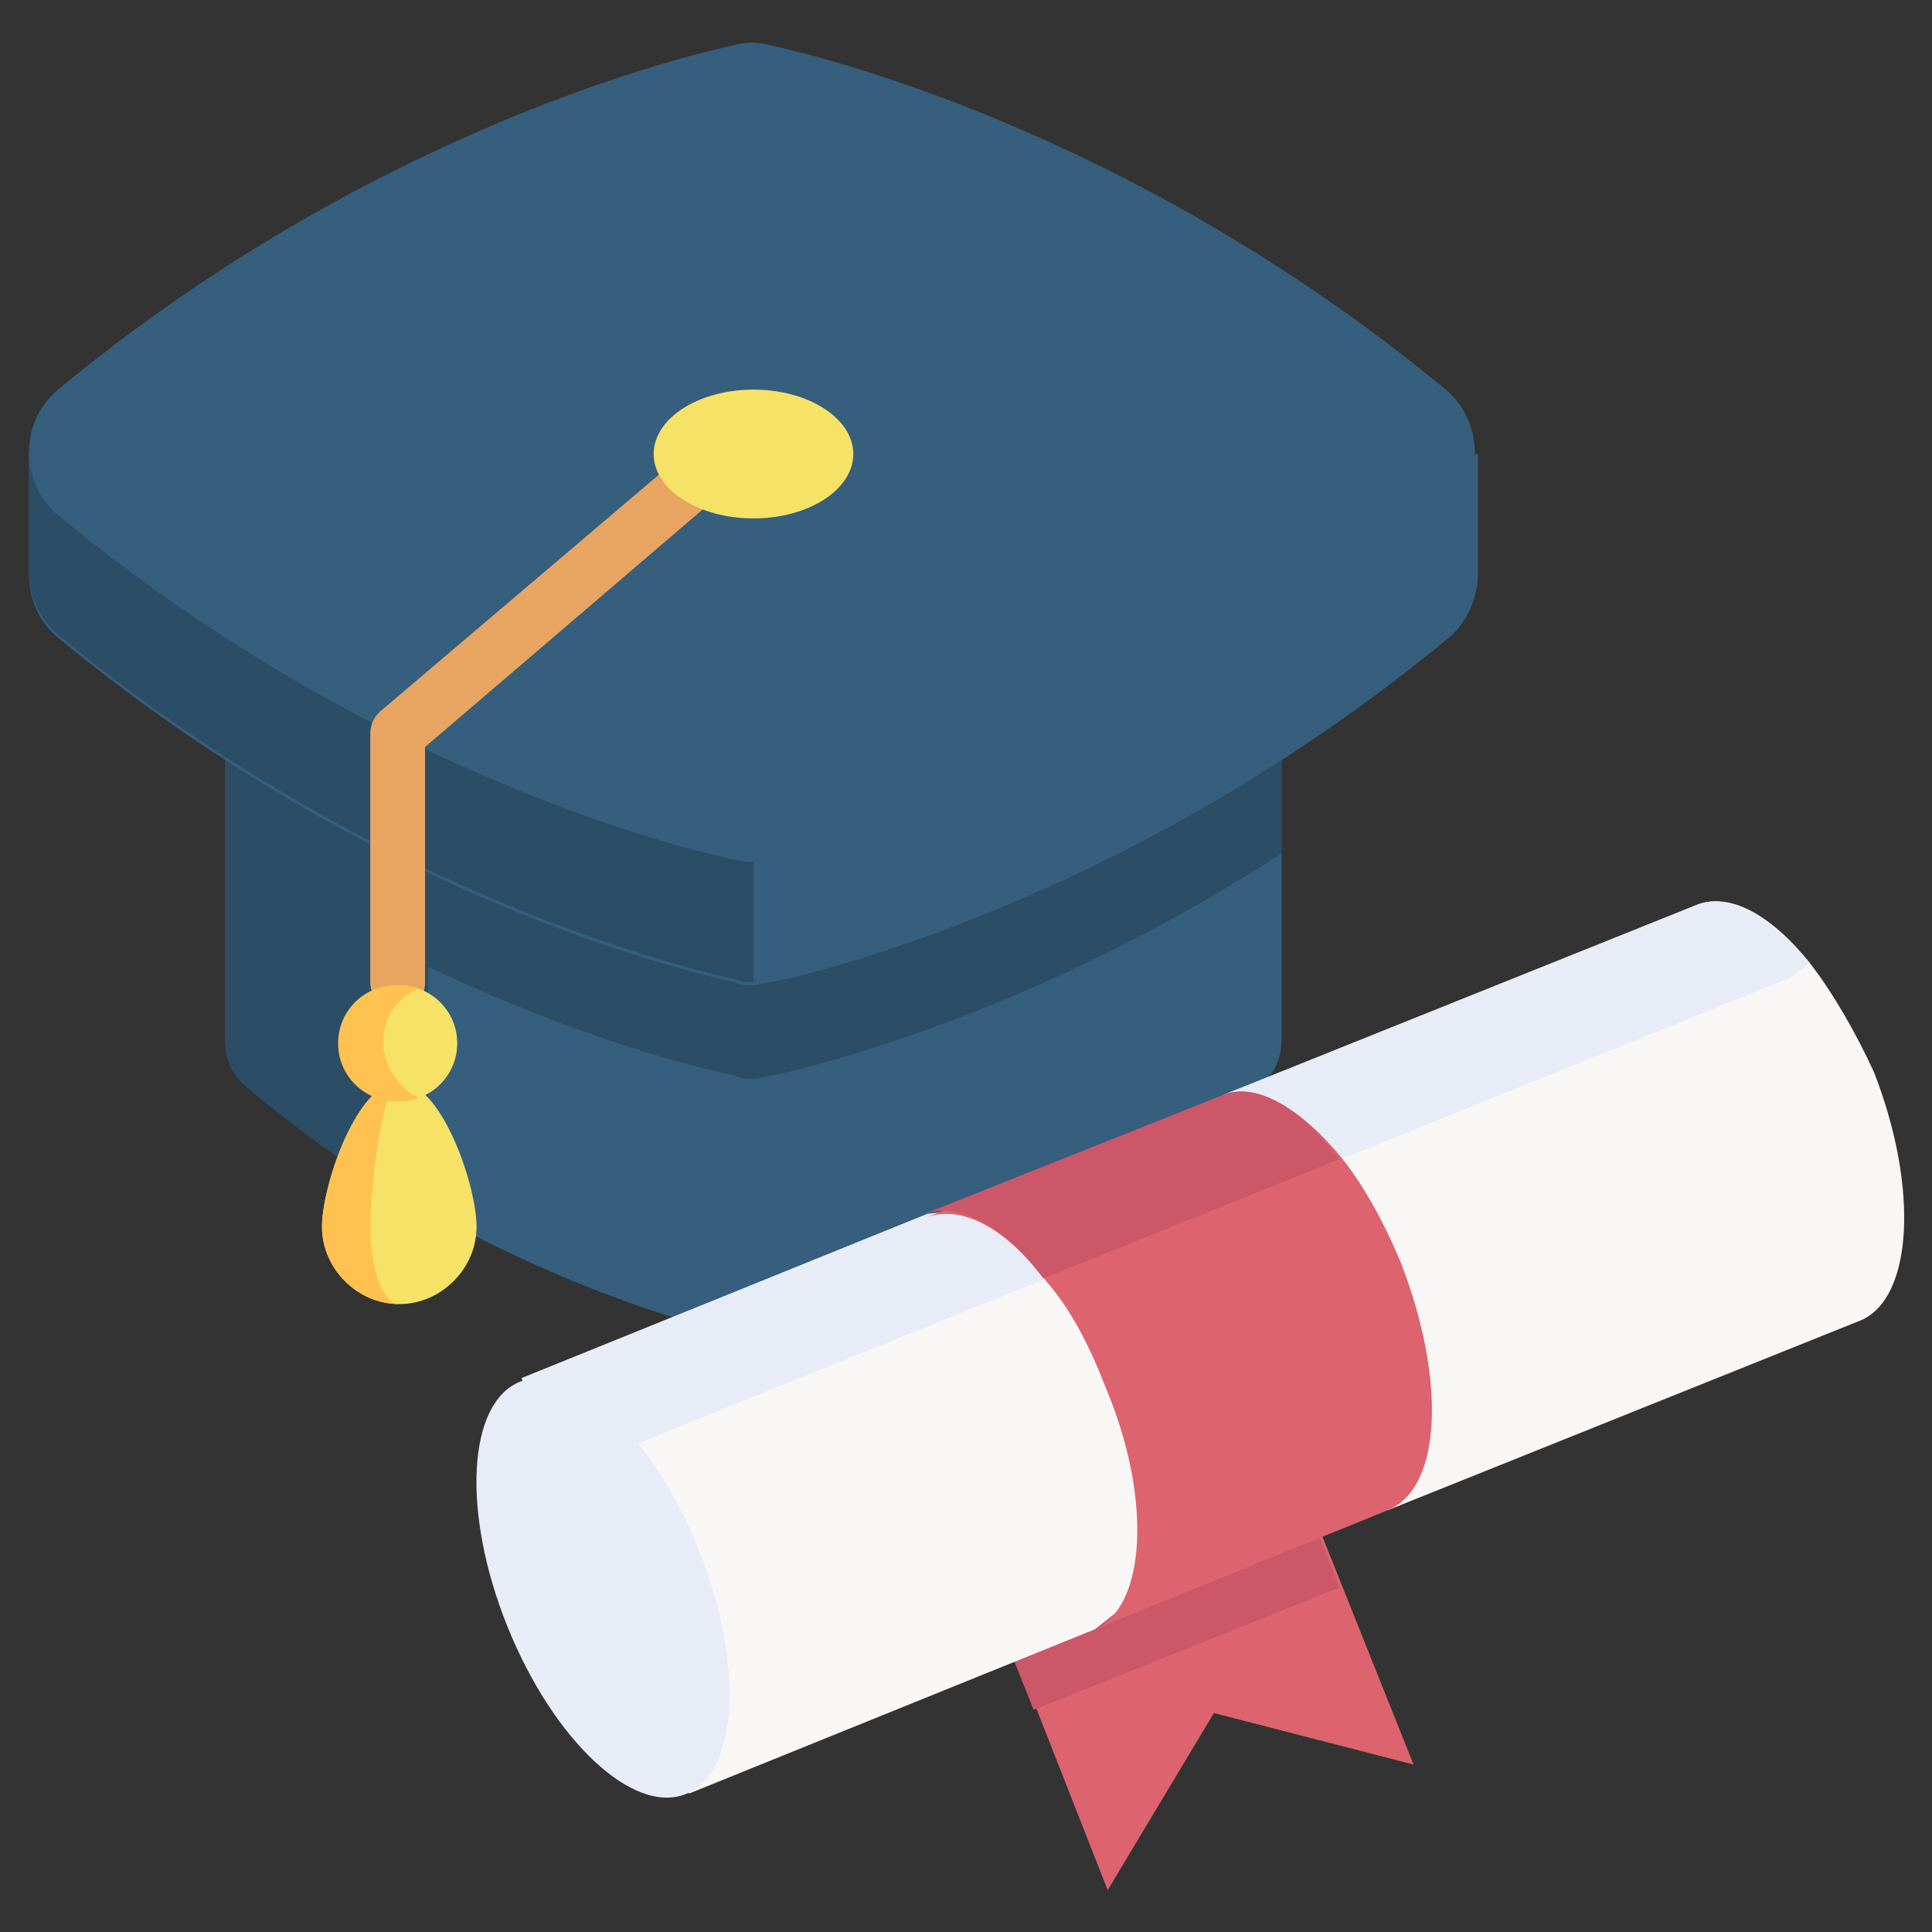 <?xml version="1.0" encoding="utf-8"?>
<!-- Generator: Adobe Illustrator 25.4.1, SVG Export Plug-In . SVG Version: 6.00 Build 0)  -->
<svg version="1.1" id="Capa_1" xmlns="http://www.w3.org/2000/svg" xmlns:xlink="http://www.w3.org/1999/xlink" x="0px" y="0px"
	 width="60px" height="60px" viewBox="0 0 60 60" style="enable-background:new 0 0 60 60;" xml:space="preserve">
<rect x="0" y="0" width="60" height="60" fill="#333333" stroke="none"/>
<style type="text/css">
	.st0{fill:#365E7D;}
	.st1{fill:#2B4D66;}
	.st2{fill:#E7A561;}
	.st3{fill:#F6E266;}
	.st4{fill:#FFC250;}
	.st5{fill:#DD636E;}
	.st6{fill:#CB5769;}
	.st7{fill:#F9F6F6;}
	.st8{fill:#E7ECF6;}
</style>
<g>
	<g>
		<path class="st0" d="M39.8,21.3v11c0,0.5-0.2,1.1-0.7,1.4c-6.8,5.6-13.6,7.4-15.3,7.8c-0.3,0.1-0.5,0.1-0.8,0
			c-1.2-0.3-5.1-1.3-9.7-3.9c-1.8-1-3.7-2.3-5.6-3.9C7.2,33.4,7,32.9,7,32.4v-11L39.8,21.3z"/>
		<path class="st1" d="M13.3,21.3v16.4c-1.8-1-3.7-2.3-5.6-3.9C7.2,33.4,7,32.9,7,32.4v-11H13.3z"/>
		<path class="st1" d="M39.8,21.3v5.2c-7.4,4.8-14,6.5-15.8,6.9c-0.2,0-0.4,0.1-0.6,0.1s-0.4,0-0.6-0.1C20.9,33,14.4,31.3,7,26.5
			v-5.2H39.8z"/>
		<path class="st0" d="M45.9,14.1v3.7c0,0.7-0.3,1.5-0.9,2c-9.3,7.7-18.7,10.2-21,10.7c-0.2,0-0.4,0.1-0.6,0.1s-0.4,0-0.6-0.1
			c-2.3-0.5-11.7-3-21-10.7c-0.6-0.5-0.9-1.2-0.9-2v-3.7L45.9,14.1z"/>
		<path class="st1" d="M23.4,14.1v16.4c-0.2,0-0.4,0-0.6-0.1c-2.3-0.5-11.7-3-21-10.7c-0.6-0.5-0.9-1.2-0.9-2v-3.7L23.4,14.1z"/>
		<path class="st0" d="M23.9,26.7c2.3-0.5,11.7-3,21-10.7c1.2-1,1.2-2.9,0-3.9c-9.3-7.7-18.7-10.2-21-10.7c-0.4-0.1-0.7-0.1-1.1,0
			c-2.3,0.5-11.7,3-21,10.7c-1.2,1-1.2,2.9,0,3.9c9.3,7.7,18.7,10.2,21,10.7C23.2,26.8,23.6,26.8,23.9,26.7L23.9,26.7z"/>
		<path class="st2" d="M12.4,31.4c-0.5,0-0.9-0.4-0.9-0.9v-7.7c0-0.3,0.1-0.5,0.3-0.7l9.3-7.9c0.4-0.3,0.9-0.3,1.2,0.1
			c0.3,0.4,0.3,0.9-0.1,1.2l-9,7.7v7.3C13.2,31,12.9,31.4,12.4,31.4z"/>
		<g>
			<path class="st3" d="M14.8,38.1c0-1.3-1.1-4.5-2.4-4.5s-2.4,3.2-2.4,4.5s1.1,2.4,2.4,2.4S14.8,39.4,14.8,38.1z"/>
			<path class="st4" d="M12.4,40.5c-1.3,0-2.4-1.1-2.4-2.4c0-1.3,1.1-4.5,2.4-4.5c-0.5,0-0.9,3.2-0.9,4.5
				C11.5,39.4,11.9,40.5,12.4,40.5z"/>
			<circle class="st3" cx="12.4" cy="32.4" r="1.8"/>
			<path class="st4" d="M13,34.1c-0.2,0.1-0.4,0.1-0.7,0.1c-1,0-1.8-0.8-1.8-1.8s0.8-1.8,1.8-1.8c0.2,0,0.5,0,0.7,0.1
				c-0.7,0.3-1.1,0.9-1.1,1.7C11.9,33.1,12.4,33.8,13,34.1L13,34.1z"/>
		</g>
		<ellipse class="st3" cx="23.4" cy="14.1" rx="3.1" ry="2"/>
	</g>
	<g>
		<path class="st5" d="M43.9,54.8l-6.2-1.6l-3.3,5.5l-2.2-5.6l-1.8-4.5l9.5-3.8l1.8,4.5L43.9,54.8z"/>
		<path class="st6" d="M30.3,48.6l9.5-3.8l1.8,4.5l-9.5,3.8L30.3,48.6z"/>
		<path class="st7" d="M57.8,41l-14.7,5.9l-3.9-0.4L34,50.6l-12.6,5.1l-4-9.9l-1.2-3l12.6-5.1l7.1-0.9L38,34l14.7-5.9
			c1-0.4,2.3,0.3,3.5,1.8c0.7,0.9,1.4,2.1,2,3.4C59.6,36.9,59.4,40.3,57.8,41L57.8,41z"/>
		<path class="st8" d="M56.2,29.9c-0.2,0.2-0.5,0.4-0.7,0.5L17.4,45.8l-1.2-3l12.6-5.1l6.2,0l3-3.7l14.7-5.9
			C53.7,27.7,55,28.5,56.2,29.9z"/>
		<ellipse transform="matrix(0.928 -0.373 0.373 0.928 -17.017 10.537)" class="st8" cx="18.7" cy="49.3" rx="3.2" ry="6.9"/>
		<path class="st5" d="M43.1,46.9L34,50.6c1.6-0.7,1.8-4.1,0.3-7.6c-0.5-1.3-1.1-2.4-1.8-3.2c-1.2-1.6-2.6-2.4-3.7-2L38,34
			c1-0.4,2.4,0.4,3.7,2c0.7,0.9,1.3,2,1.8,3.2C44.9,42.8,44.8,46.2,43.1,46.9z"/>
		<path class="st6" d="M41.6,36l-9.2,3.7c-1.2-1.6-2.6-2.4-3.7-2L38,34C39,33.6,40.4,34.4,41.6,36z"/>
	</g>
</g>
</svg>
